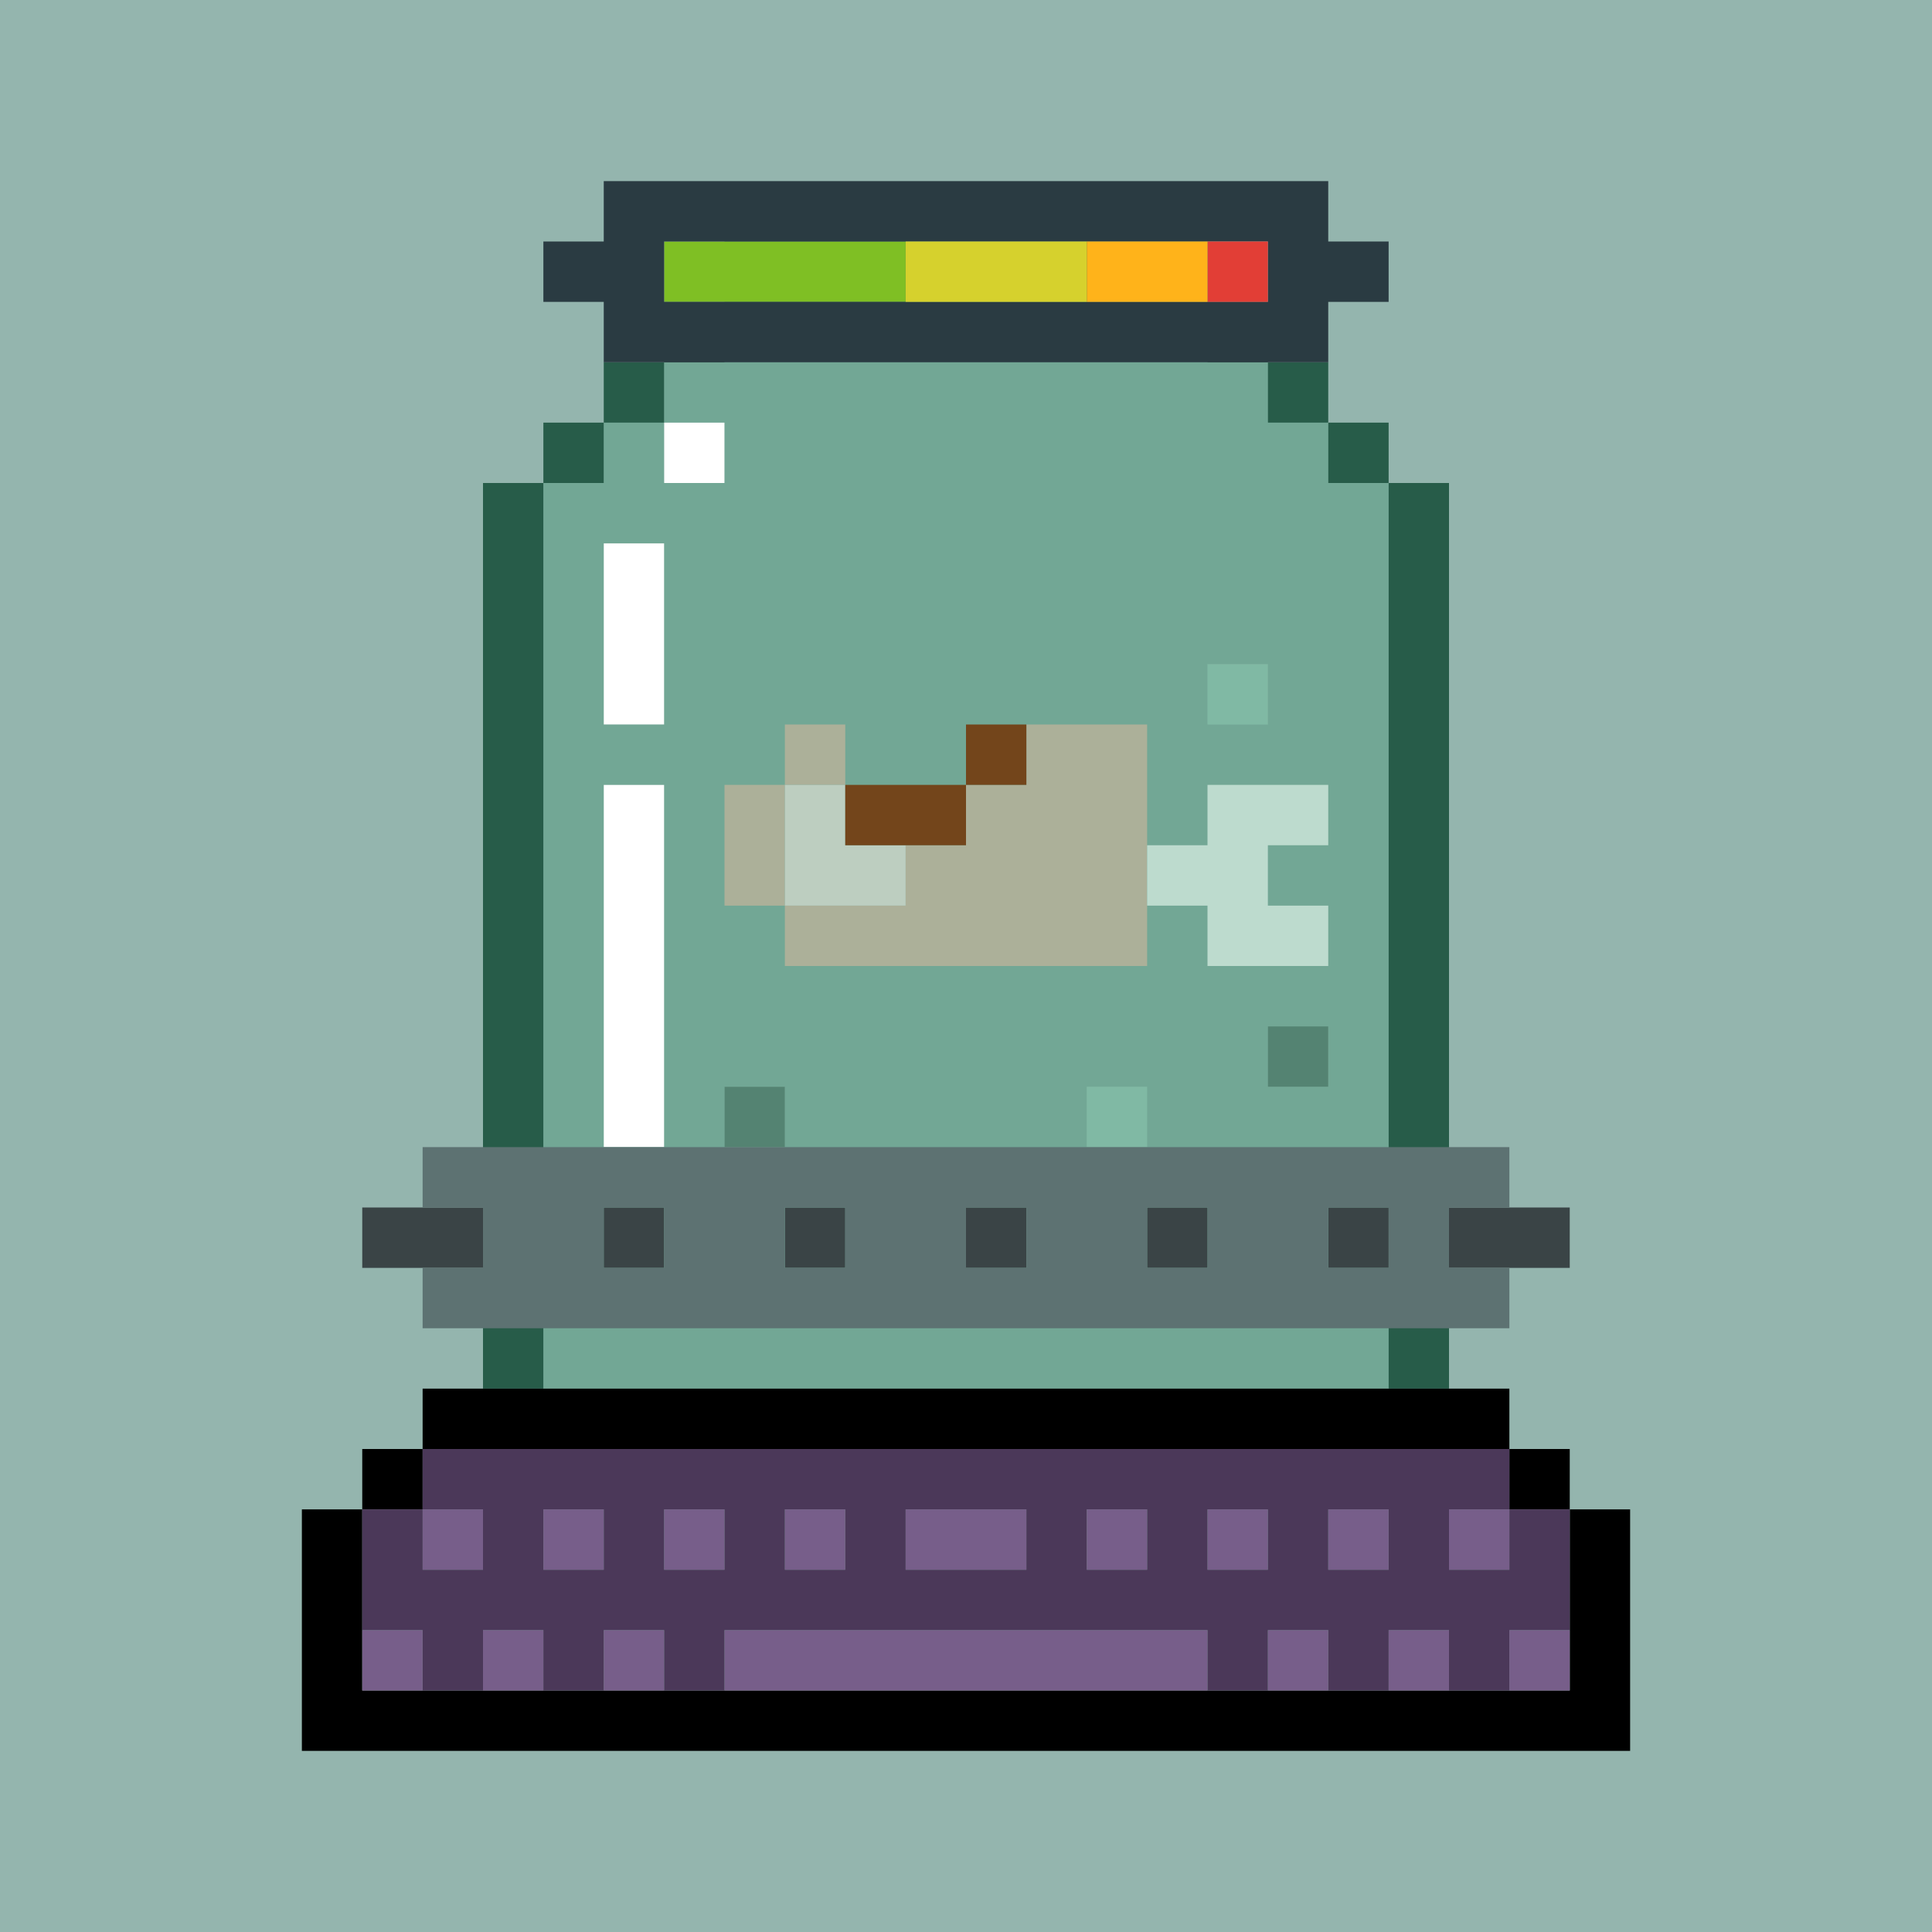 <svg id="x" xmlns="http://www.w3.org/2000/svg" preserveAspectRatio="xMinYMin meet" viewBox="0 0 32 32"><path fill="#94b5ae" d="m0,0h32v32h-32z"/><path fill="#E7C2B3" d="m13,12h1v1h-1v2h2v-1h1v-1h1v-1h2v4h-6v-1h-1v-2h1z"/><path fill="#FFEDEB" d="m13,13h1v1h1v1h-2z"/><path fill="#952A00" d="m16,12h1v1h-1v1h-2v-1h2z"/><path fill="#FFF" d="m20,13h2v1h-1v1h1v1h-2v-1h-1v-1h1z"/><path fill="#FFF" d="m11,7h1v1h-1zm-1,2h1v3h-1zm0,4h1v6h-1z"/><path fill="#145237" d="m21,17h1v1h-1zm-9,1h1v1h-1zm8,2h1v1h-1z" fill-opacity="0.5" /><path fill="#6dbf9b" d="m20,11h1v1h-1zm-2,7h1v1h-1zm-5,2h1v1h-1z" fill-opacity="0.5" /><path fill="#275c49" d="m12,4h8v1h1v1h1v1h1v1h1v15h-1v-15h-1v-1h-1v-1h-1v-1h-8v1h-1v1h-1v1h-1v15h-1v-15h1v-1h1v-1h1v-1h1z"/><path fill="#22855a" d="m12,5h8v1h1v1h1v1h1v15h-14v-15h1v-1h1v-1h1zm0,2h-1v1h1zm-1,2h-1v3h1zm10,2h-1v1h1zm-10,2h-1v6h1zm11,4h-1v1h1zm-9,1h-1v1h1zm6,0h-1v1h1zm-5,2h-1v1h1zm7,0h-1v1h1z" fill-opacity="0.3" /><path fill="#000" d="m7,23h18v1h1v1h1v4h-22v-4h1v-1h1zm1,1h-1v1h-1v3h20v-3h-1v-1z"/><path fill="#775e8a" d="m7,25h1v1h-1zm2,0h1v1h-1zm2,0h1v1h-1zm2,0h1v1h-1zm2,0h2v1h-2zm3,0h1v1h-1zm2,0h1v1h-1zm2,0h1v1h-1zm2,0h1v1h-1zm-18,2h1v1h-1zm2,0h1v1h-1zm2,0h1v1h-1zm2,0h8v1h-8zm9,0h1v1h-1zm2,0h1v1h-1zm2,0h1v1h-1z"/><path fill="#4b3859" d="m7,24h18v1h1v2h-1v1h-1v-1h-1v1h-1v-1h-1v1h-1v-1h-8v1h-1v-1h-1v1h-1v-1h-1v1h-1v-1h-1v-2h1zm1,1h-1v1h1zm2,0h-1v1h1zm2,0h-1v1h1zm2,0h-1v1h1zm2,0h-1v1h2v-1zm3,0h-1v1h1zm2,0h-1v1h1zm2,0h-1v1h1zm2,0h-1v1h1z"/><path fill="#3A4446" d="m6,20h2v1h-2zm4,0h1v1h-1zm3,0h1v1h-1zm3,0h1v1h-1zm3,0h1v1h-1zm3,0h1v1h-1zm2,0h2v1h-2z"/><path fill="#5D7272" d="m7,19h18v1h-1v1h1v1h-18v-1h1v-1h-1zm4,1h-1v1h1zm3,0h-1v1h1zm3,0h-1v1h1zm3,0h-1v1h1zm3,0h-1v1h1z"/><path fill="#7fbf24" d="m11,4h4v1h-4z"/><path fill="#2A3B42" d="m10,3h12v1h1v1h-1v1h-12v-1h-1v-1h1zm2,1h-1v1h10v-1z"/><path fill="#E23E36" d="m20,4h1v1h-1z"/><path fill="#FFB31A" d="m18,4h2v1h-2z"/><path fill="#d6d12d" d="m15,4h3v1h-3z"/><style>#x{shape-rendering: crispedges;}</style></svg>